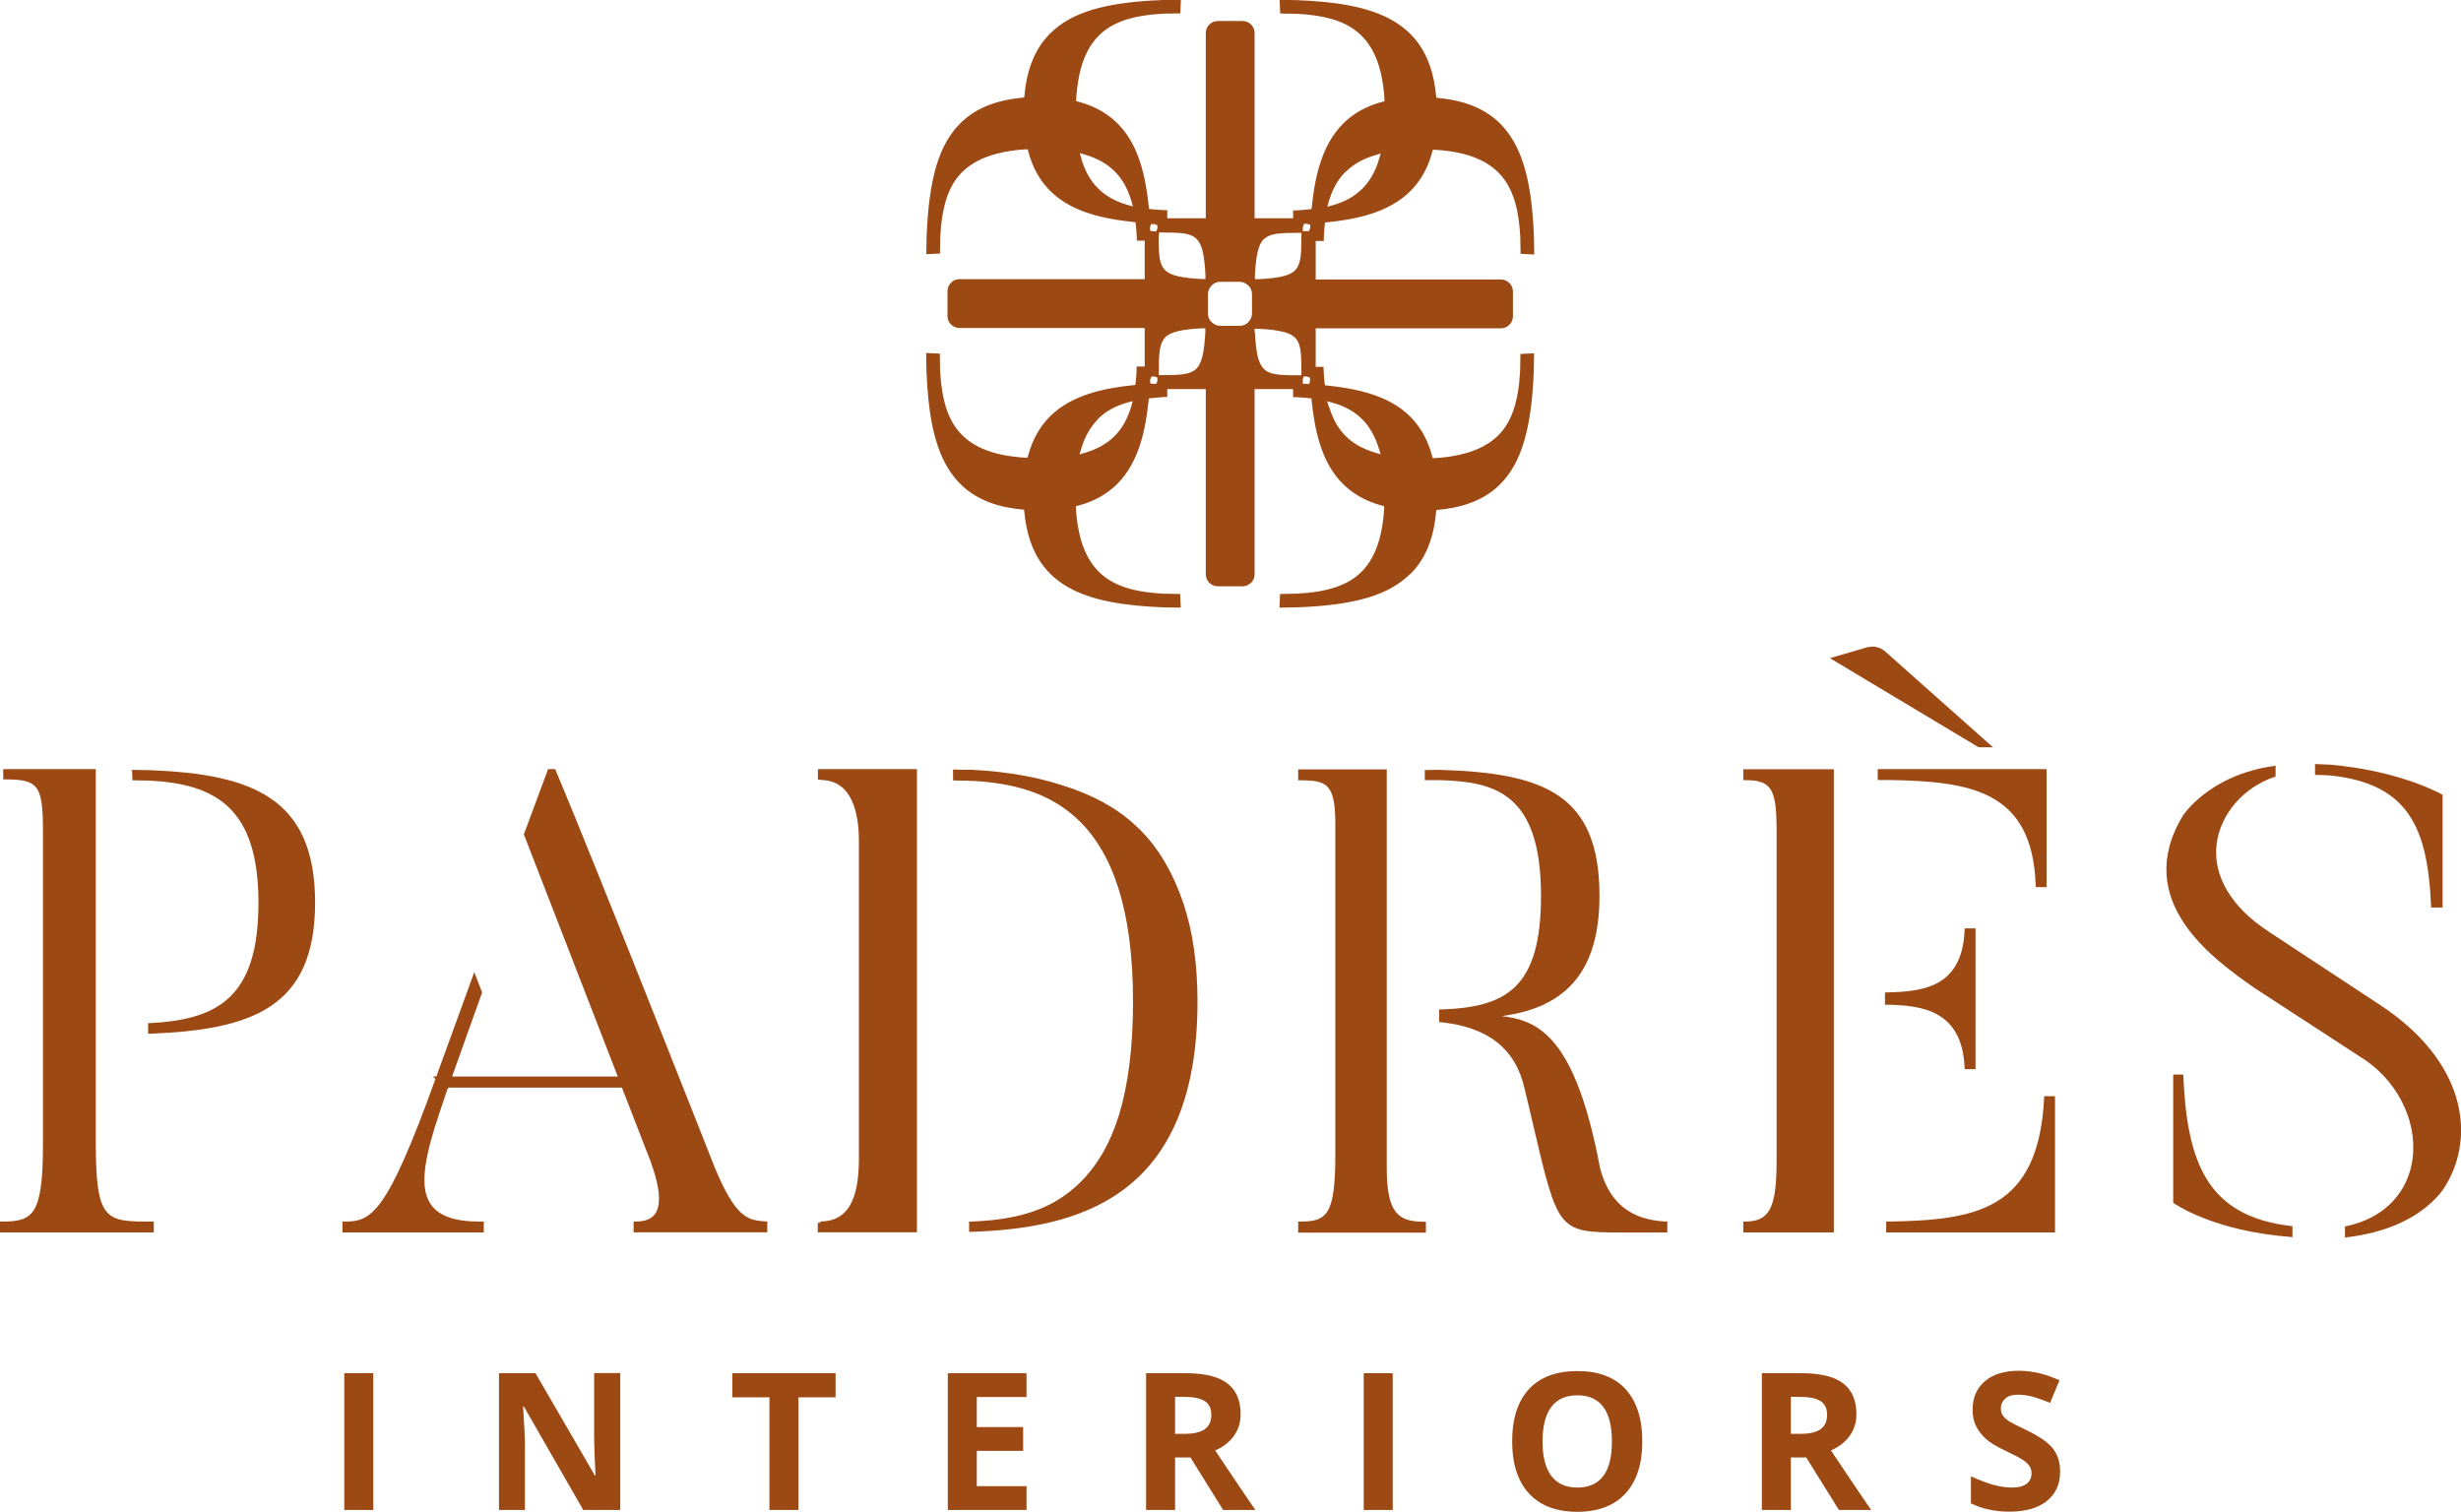 <svg xmlns="http://www.w3.org/2000/svg" id="Capa_2" data-name="Capa 2" viewBox="0 0 160.34 98.5"><defs><style>      .cls-1 {        fill: #9c4914;      }    </style></defs><g id="Capa_1-2" data-name="Capa 1"><g><g><g><path class="cls-1" d="M0,80.3v-.71h.12c2.03,0,2.68-.39,2.68-5.07v-20.29c0-3.06-.28-3.45-2.47-3.45h-.12v-.67h6.03v24.24c0,5.24.63,5.24,3.66,5.24h.12v.71H0Z"></path><path class="cls-1" d="M6.12,74.35v-24.11H.33v.43c2.3,0,2.59.47,2.59,3.57v20.29c0,4.59-.64,5.19-2.81,5.19v.47h9.78v-.47c-3.1,0-3.78-.09-3.78-5.36Z"></path><path class="cls-1" d="M9.65,66.66h.12c4.37-.23,7.07-1.62,7.07-7.84s-2.83-7.73-7.07-7.96l-1.14-.02-.03-.68,1.18.02c6.64.26,10.75,1.79,10.75,8.63s-4.11,8.28-10.75,8.54h-.13s0-.7,0-.7Z"></path><path class="cls-1" d="M9.78,50.32l-1.05-.02.02.43h1.03c4,.23,7.19,1.46,7.19,8.09s-3.06,7.74-7.19,7.95v.47c6.55-.25,10.63-1.74,10.63-8.42s-4.08-8.25-10.63-8.51Z"></path></g><path class="cls-1" d="M22.31,80.3v-.71h.12c1.75,0,2.74-.4,5.95-9.32l2.52-6.93.51,1.32-1.97,5.52-.23.63-.08.22c-1.11,3.24-2.07,6.04-1.04,7.47.52.73,1.55,1.09,3.14,1.09h.29s0,.71,0,.71h-9.22Z"></path><path class="cls-1" d="M28.52,70.27s0,.03-.01.04c-3.22,8.93-4.24,9.4-6.07,9.4v.47h8.97v-.47c-5.47.08-4.05-3.85-2.31-8.94,0,0,2.2-6.05,2.2-6.06l-.39-1.02-2.39,6.58Z"></path><path class="cls-1" d="M41.28,80.3v-.71h.12c.63,0,1.06-.17,1.3-.53.46-.69.24-2.11-.64-4.23l-1.54-3.97h-11.31l-.03.08-.14-.11-.86-.69h12.07l-6.12-15.78,1.58-4.25h.46l.03.07c2.61,6.18,10.26,25.62,10.34,25.82,1.42,3.45,2.23,3.5,3.34,3.58h.11v.71h-8.71Z"></path><path class="cls-1" d="M46.42,76.05s-7.7-19.56-10.33-25.81h-.3l-1.53,4.13,6.17,15.91h-11.9l.59.47s0,0,0,0h11.48l1.57,4.04c1.49,3.57,1.02,4.93-.77,4.93v.47h8.46v-.47c-1.23-.09-2.04-.25-3.44-3.66Z"></path><path class="cls-1" d="M53.28,80.3v-.63h.12s.06-.09.13-.09c1.66-.04,2.43-1.34,2.43-4.09v-20.67c0-1.8-.42-3.95-2.43-4h-.03s-.09-.03-.09-.03h-.12v-.13s0-.55,0-.55h6.45v30.18h-6.45Z"></path><path class="cls-1" d="M53.4,50.66s.08.04.13.04c1.74.04,2.55,1.57,2.55,4.13v20.67c0,2.81-.81,4.17-2.55,4.21-.04,0-.08.09-.13.09v.38h6.21v-29.94h-6.21v.43Z"></path><path class="cls-1" d="M63.14,79.59h.12c5.22-.19,10.56-2.05,10.56-14.34s-5.64-14.12-10.56-14.38h-.12v-.72h.13c9.92.5,14.75,5.43,14.75,15.1,0,12.87-7.88,14.78-14.75,15.01h-.13s0-.67,0-.67Z"></path><path class="cls-1" d="M63.26,50.28v.47c4.76.25,10.67,2.08,10.67,14.5s-6,14.29-10.67,14.46v.43c7.74-.26,14.63-2.72,14.63-14.89s-6.89-14.59-14.63-14.97Z"></path><path class="cls-1" d="M105.62,80.3c-4.09,0-4.12-.13-5.71-6.92-.17-.73-.36-1.55-.58-2.45-.58-2.59-2.37-4.01-5.46-4.33h-.11v-.83h.12c4.23-.14,6.52-1.36,6.52-7.41,0-6.75-3.08-7.41-6.52-7.53h-1.05v-.66h.12c.18,0,.36-.01.53-.01.13,0,.27,0,.4,0,6.7.21,10.33,1.58,10.33,8.2,0,4.76-2.03,7.28-6.37,7.84,2.41.29,4.8,1.34,6.41,9.92.84,3.21,3.24,3.39,4.27,3.47h.11v.71h-3.01Z"></path><path class="cls-1" d="M104.13,76.14c-1.91-10.21-4.93-9.65-7.74-9.95,4.3-.13,7.7-1.79,7.7-7.82,0-6.42-3.36-7.87-10.19-8.08h0s0,0,0,0c0,0,0,0,0,0h0c-.31,0-.62,0-.93,0v.41c.32,0,.63,0,.93,0,3.74.13,6.63,1.02,6.63,7.66s-2.68,7.4-6.63,7.53v.59c2.04.21,4.81,1.02,5.57,4.42,2.21,9.23,1.74,9.27,6.17,9.27h2.89v-.47c-1.11-.09-3.53-.34-4.38-3.57Z"></path><path class="cls-1" d="M84.58,80.3v-.71h.12c1.71,0,2.3-.36,2.3-4.34v-21.56c0-2.63-.56-2.85-2.3-2.85h-.12v-.71h5.77v25.98c0,2.97.78,3.49,2.43,3.49h.12v.71h-8.32Z"></path><path class="cls-1" d="M90.23,76.09v-25.86h-5.53v.47c1.87,0,2.42.34,2.42,2.98v21.56c0,3.95-.6,4.46-2.42,4.46v.47h8.08v-.47c-1.79,0-2.55-.64-2.55-3.61Z"></path><path class="cls-1" d="M128.9,48.68l-9.68-5.8,2.41-.7c.12-.03.24-.05.36-.05.32,0,.62.12.85.33l7.01,6.23h-.96Z"></path><path class="cls-1" d="M129.54,48.56l-6.77-6.02c-.3-.27-.71-.36-1.1-.25l-2.15.63,9.38,5.64h.64Z"></path><path class="cls-1" d="M122.89,80.3v-.71h.12c5.72-.09,9.8-.72,10.17-8.05v-.12h.71v8.88h-11Z"></path><path class="cls-1" d="M133.77,71.54h-.47c-.38,7.57-4.68,8.08-10.29,8.17v.47h10.76v-8.63Z"></path><path class="cls-1" d="M113.58,80.3v-.71h.12c1.59,0,2.05-.89,2.05-3.96v-21.52c0-2.73-.34-3.28-2.05-3.28h-.12v-.71h5.9v30.18h-5.9Z"></path><path class="cls-1" d="M119.35,50.24h-5.66v.47c1.87,0,2.17.77,2.17,3.4v21.52c0,2.89-.38,4.08-2.17,4.08v.47h5.66v-29.94Z"></path><path class="cls-1" d="M128,69.67v-.12c-.17-3.69-2.71-4.05-5.07-4.09h-.12v-.8h.12c2.48-.05,4.91-.4,5.07-4.05v-.12h.71v9.17h-.71Z"></path><path class="cls-1" d="M128.12,69.54h.47v-8.93h-.47c-.17,3.91-2.98,4.13-5.19,4.17v.55c2.17.04,5.02.3,5.19,4.21Z"></path><path class="cls-1" d="M132.63,57.8v-.12c-.21-6.21-4.29-6.77-9.6-6.86-.03,0-.69,0-.69,0v-.71h11v7.69h-.71Z"></path><path class="cls-1" d="M122.47,50.24v.47s.56,0,.57,0c5.43.09,9.5.69,9.71,6.98h.47v-7.44h-10.75Z"></path><path class="cls-1" d="M149.23,80.59c-5.04-.38-7.56-2.17-7.59-2.19l-.05-.04v-8.35h.66v.12c.25,5.54,1.5,9.1,7,9.75h.11v.72h-.13Z"></path><path class="cls-1" d="M142.13,70.14h-.43v8.17s2.47,1.79,7.53,2.17v-.47c-5.36-.64-6.85-4.04-7.1-9.87Z"></path><path class="cls-1" d="M152.77,79.91l.1-.02c2.27-.48,3.82-1.94,4.25-4,.5-2.46-.69-5.19-2.97-6.79l-7.31-4.76c-2.59-1.82-7.98-5.62-4.63-11.18.02-.03,1.7-2.65,5.91-3.25l.14-.02v.7l-.08.03c-2.01.68-3.52,2.43-3.76,4.36-.26,2.1.96,4.15,3.45,5.76l7.23,4.76c5.56,3.67,6.16,8.49,4.29,11.65-.05.11-1.49,2.87-6.47,3.46l-.14.02v-.7Z"></path><path class="cls-1" d="M155.02,65.59l-7.23-4.76c-5.91-3.83-3.44-9.06.34-10.33v-.47c-4.21.59-5.83,3.19-5.83,3.19-3.15,5.23,1.57,8.89,4.59,11.01l7.31,4.76c4.42,3.1,4.34,9.82-1.32,11.01v.47c4.98-.59,6.38-3.4,6.38-3.4,1.74-2.93,1.49-7.7-4.25-11.48Z"></path><polygon class="cls-1" points="62.1 50.85 62.09 50.14 63.39 50.16 63.38 50.87 62.1 50.85"></polygon><polygon class="cls-1" points="62.22 50.73 63.26 50.75 63.26 50.28 62.21 50.26 62.22 50.73"></polygon><path class="cls-1" d="M158.39,59.12v-.12c-.23-4.97-1.39-7.95-6.61-8.48h-.05c-.09-.01-.28-.02-.37-.02-.13,0-.41-.01-.41-.01h-.12v-.71l.96.04c4.53.38,7.26,1.91,7.29,1.93l.06.04v7.34h-.75Z"></path><path class="cls-1" d="M151.79,50.4h0c5.53.56,6.51,3.92,6.72,8.59h.51v-7.15s-2.68-1.53-7.23-1.91h0s-.21,0-.43-.02c-.18,0-.4-.01-.4-.01v.46s.28.01.41.01c.12,0,.41.02.43.02Z"></path></g><g><path class="cls-1" d="M22.43,98.38v-8.91h1.89v8.91h-1.89Z"></path><path class="cls-1" d="M40.4,98.38h-2.4l-3.87-6.74h-.05c.08,1.19.12,2.04.12,2.55v4.19h-1.69v-8.91h2.38l3.87,6.67h.04c-.06-1.16-.09-1.98-.09-2.46v-4.22h1.7v8.91Z"></path><path class="cls-1" d="M52.02,98.38h-1.89v-7.34h-2.42v-1.57h6.73v1.57h-2.42v7.34Z"></path><path class="cls-1" d="M66.88,98.38h-5.13v-8.91h5.13v1.55h-3.24v1.96h3.02v1.55h-3.02v2.3h3.24v1.56Z"></path><path class="cls-1" d="M76.56,94.96v3.42h-1.89v-8.91h2.6c1.21,0,2.11.22,2.69.66s.87,1.11.87,2.01c0,.52-.14.99-.43,1.4-.29.41-.7.73-1.23.96,1.34,2,2.21,3.3,2.62,3.88h-2.1l-2.13-3.42h-1.01ZM76.56,93.42h.61c.6,0,1.04-.1,1.32-.3.28-.2.43-.51.43-.94s-.15-.72-.44-.9c-.29-.18-.74-.27-1.35-.27h-.57v2.41Z"></path><path class="cls-1" d="M88.85,98.38v-8.91h1.89v8.91h-1.89Z"></path><path class="cls-1" d="M107,93.91c0,1.47-.37,2.61-1.1,3.4-.73.79-1.78,1.19-3.14,1.19s-2.41-.4-3.14-1.19-1.1-1.93-1.1-3.41.37-2.61,1.1-3.4c.73-.78,1.78-1.17,3.15-1.17s2.42.39,3.14,1.18c.72.79,1.09,1.92,1.09,3.4ZM100.5,93.91c0,1,.19,1.74.57,2.25.38.5.94.76,1.69.76,1.51,0,2.26-1,2.26-3s-.75-3.01-2.25-3.01c-.75,0-1.32.25-1.7.76-.38.51-.57,1.26-.57,2.25Z"></path><path class="cls-1" d="M116.68,94.96v3.42h-1.89v-8.91h2.6c1.21,0,2.11.22,2.69.66s.87,1.11.87,2.01c0,.52-.14.99-.43,1.4-.29.41-.7.73-1.23.96,1.34,2,2.21,3.3,2.62,3.88h-2.1l-2.13-3.42h-1.01ZM116.68,93.42h.61c.6,0,1.04-.1,1.32-.3.28-.2.43-.51.43-.94s-.15-.72-.44-.9c-.29-.18-.74-.27-1.35-.27h-.57v2.41Z"></path><path class="cls-1" d="M134.22,95.9c0,.8-.29,1.44-.87,1.9-.58.46-1.38.69-2.42.69-.95,0-1.79-.18-2.52-.54v-1.76c.6.27,1.11.46,1.53.57.42.11.8.16,1.14.16.41,0,.73-.08.95-.24.22-.16.33-.39.33-.71,0-.17-.05-.33-.15-.47-.1-.14-.24-.27-.43-.39-.19-.13-.57-.33-1.15-.6-.54-.26-.95-.5-1.22-.74-.27-.24-.49-.51-.65-.82s-.24-.68-.24-1.1c0-.79.27-1.41.8-1.86.53-.45,1.27-.68,2.21-.68.46,0,.9.06,1.33.16s.86.26,1.32.46l-.61,1.47c-.48-.19-.87-.33-1.18-.41-.31-.08-.62-.12-.92-.12-.36,0-.63.08-.82.25-.19.17-.29.38-.29.65,0,.17.04.31.12.44s.2.24.37.36c.17.12.57.32,1.2.62.83.4,1.4.8,1.71,1.2.31.4.46.89.46,1.47Z"></path></g><path class="cls-1" d="M91.89,37.38c-1.39,1.39-3.59,2.05-7.37,2.19l-1.16.02.04-.89,1.1-.02c2.03-.11,3.33-.55,4.21-1.43.87-.87,1.35-2.21,1.47-4.1v-.17s-.15-.04-.15-.04c-3.5-.95-4.28-3.98-4.57-6.82l-.02-.16-.16-.02c-.25-.03-.51-.05-.78-.06h-.25s0-.53,0-.53h-2.51s0,12.07,0,12.07c0,.21-.08.41-.23.55s-.34.23-.55.23h-1.62c-.43,0-.78-.35-.78-.78v-12.07s-2.51,0-2.51,0v.52h-.25c-.28.03-.54.05-.79.07l-.16.02-.02.16c-.18,1.75-.58,3.95-2.04,5.41-.66.66-1.51,1.14-2.53,1.41l-.16.04v.17c.28,4.35,2.48,5.36,5.69,5.53l1.1.02.04.89-1.15-.02c-5.09-.2-8.57-1.33-9.04-6.19l-.02-.17-.17-.02c-4.86-.46-5.99-3.94-6.19-9.03l-.02-1.16.89.04.02,1.1c.17,3.22,1.18,5.41,5.53,5.68h.17s.04-.15.04-.15c.27-1.02.75-1.87,1.41-2.53,1.46-1.46,3.66-1.86,5.41-2.04l.16-.02.02-.16c.03-.25.05-.51.06-.79v-.25s.53,0,.53,0v-2.51s-12.07,0-12.07,0c-.43,0-.78-.35-.78-.78v-1.62c0-.21.08-.4.23-.55s.34-.23.55-.23h12.07s0-2.51,0-2.51h-.51s-.01-.25-.01-.25c-.01-.28-.03-.54-.06-.79l-.02-.16-.16-.02c-2.84-.3-5.88-1.07-6.82-4.57l-.04-.16h-.17c-1.88.13-3.22.61-4.1,1.48s-1.32,2.18-1.43,4.21l-.02,1.1-.89.04.02-1.15c.15-3.78.8-5.99,2.2-7.38.95-.95,2.26-1.49,3.99-1.66l.17-.02.02-.17c.16-1.73.71-3.04,1.66-3.99,1.39-1.39,3.59-2.05,7.37-2.19l1.16-.02-.04.89-1.1.02c-2.03.11-3.33.55-4.21,1.43s-1.35,2.21-1.47,4.1v.17s.15.04.15.04c3.5.94,4.28,3.98,4.57,6.82l.02.16.16.02c.25.03.51.04.78.06h.25s0,.53,0,.53h2.51s0-12.07,0-12.07c0-.21.08-.4.23-.55s.34-.23.55-.23h1.62c.43,0,.78.35.78.78v12.07h2.51s0-.51,0-.51h.25c.28-.03.54-.05.79-.07l.16-.02.02-.16c.18-1.75.58-3.95,2.04-5.41.66-.66,1.51-1.14,2.53-1.41l.16-.04v-.17c-.28-4.35-2.48-5.36-5.69-5.53l-1.1-.02-.04-.89,1.15.02c5.09.2,8.57,1.33,9.04,6.19l.02.17.17.02c4.86.46,5.99,3.94,6.19,9.03l.02,1.16-.89-.04-.02-1.1c-.17-3.22-1.18-5.41-5.53-5.68h-.17s-.04.15-.04.15c-.27,1.02-.75,1.87-1.41,2.53-1.46,1.46-3.66,1.86-5.41,2.04l-.16.02-.02.16c-.03.25-.05.52-.06.79v.25h-.53v2.51s12.07,0,12.07,0c.21,0,.4.08.55.23s.23.34.23.55v1.62c0,.21-.08.4-.23.55s-.34.23-.55.23h-12.07s0,2.51,0,2.51h.51s.01.25.01.25c.01.27.03.53.06.79l.02.16.16.02c2.84.3,5.88,1.07,6.82,4.57l.04.16h.17c1.88-.13,3.22-.61,4.1-1.48s1.32-2.18,1.43-4.21l.02-1.1.89-.04-.02,1.15c-.15,3.78-.8,5.98-2.19,7.38-.95.95-2.26,1.5-3.99,1.66l-.17.02-.02.17c-.16,1.73-.71,3.04-1.66,3.99ZM86.59,26.49c.46,1.57,1.41,2.53,3,3l.36.11-.11-.36c-.48-1.59-1.43-2.55-3.01-3l-.36-.1.1.36ZM84.88,24.74v.26s.42.02.42.02l.05-.23v-.19s-.21-.07-.21-.07h-.2s-.07.2-.07.2ZM81.76,21.63c.03.65.09,1.16.17,1.54.29,1.22.87,1.28,2.66,1.28h.2s0-.2,0-.2c0-1.79-.06-2.37-1.27-2.65-.39-.09-.89-.15-1.56-.18h-.22s0,.21,0,.21ZM78.94,18.6c-.15.15-.24.36-.24.57v1.25c0,.22.08.42.24.57s.36.24.57.24h1.25c.22,0,.42-.08.57-.24s.24-.36.24-.57v-1.25c0-.22-.08-.42-.24-.57s-.36-.24-.57-.24h-1.25c-.22,0-.42.08-.57.24ZM75.92,21.99c-.38.38-.42,1.01-.42,2.25v.2s.2,0,.2,0c1.24,0,1.87-.04,2.25-.42.18-.18.3-.44.4-.85.09-.39.15-.89.18-1.56v-.22s-.21,0-.21,0c-.66.03-1.16.09-1.54.18-.42.1-.67.22-.86.4ZM82.34,15.57c-.18.18-.3.43-.4.84-.09.4-.15.89-.18,1.56v.22s.21,0,.21,0c.67-.03,1.16-.09,1.54-.17.42-.1.68-.22.86-.4.38-.38.42-1.01.42-2.25v-.2s-.2,0-.2,0c-1.24,0-1.87.04-2.25.42ZM87.66,11.19c-.49.49-.84,1.12-1.08,1.92l-.1.36.36-.1c.8-.23,1.42-.58,1.92-1.08s.85-1.12,1.09-1.93l.11-.36-.36.11c-.81.24-1.44.6-1.93,1.09ZM71.53,27.32c-.49.49-.85,1.12-1.09,1.93l-.11.36.36-.11c.81-.24,1.44-.6,1.93-1.09s.84-1.12,1.08-1.92l.1-.36-.36.1c-.8.23-1.42.58-1.92,1.08ZM84.88,14.79v.27h.4s.08-.19.08-.19v-.23s-.21-.06-.21-.06h-.19s-.07.21-.07.21ZM74.94,24.73v.25s.21.03.21.03h.19s.07-.21.07-.21v-.2s-.2-.07-.2-.07h-.19l-.08.19ZM75.49,15.35c0,1.79.06,2.37,1.27,2.65.4.09.89.15,1.56.18h.22s0-.21,0-.21c-.03-.66-.09-1.16-.17-1.54-.29-1.22-.87-1.28-2.66-1.28h-.2s0,.2,0,.2ZM74.93,14.8v.23s.21.04.21.04h.2s.07-.2.07-.2v-.19s-.19-.08-.19-.08h-.23s-.06.21-.06.21ZM70.45,10.35c.48,1.59,1.43,2.54,3,3l.36.1-.1-.36c-.46-1.57-1.41-2.53-3-3.01l-.36-.11.11.36Z"></path></g></g></svg>